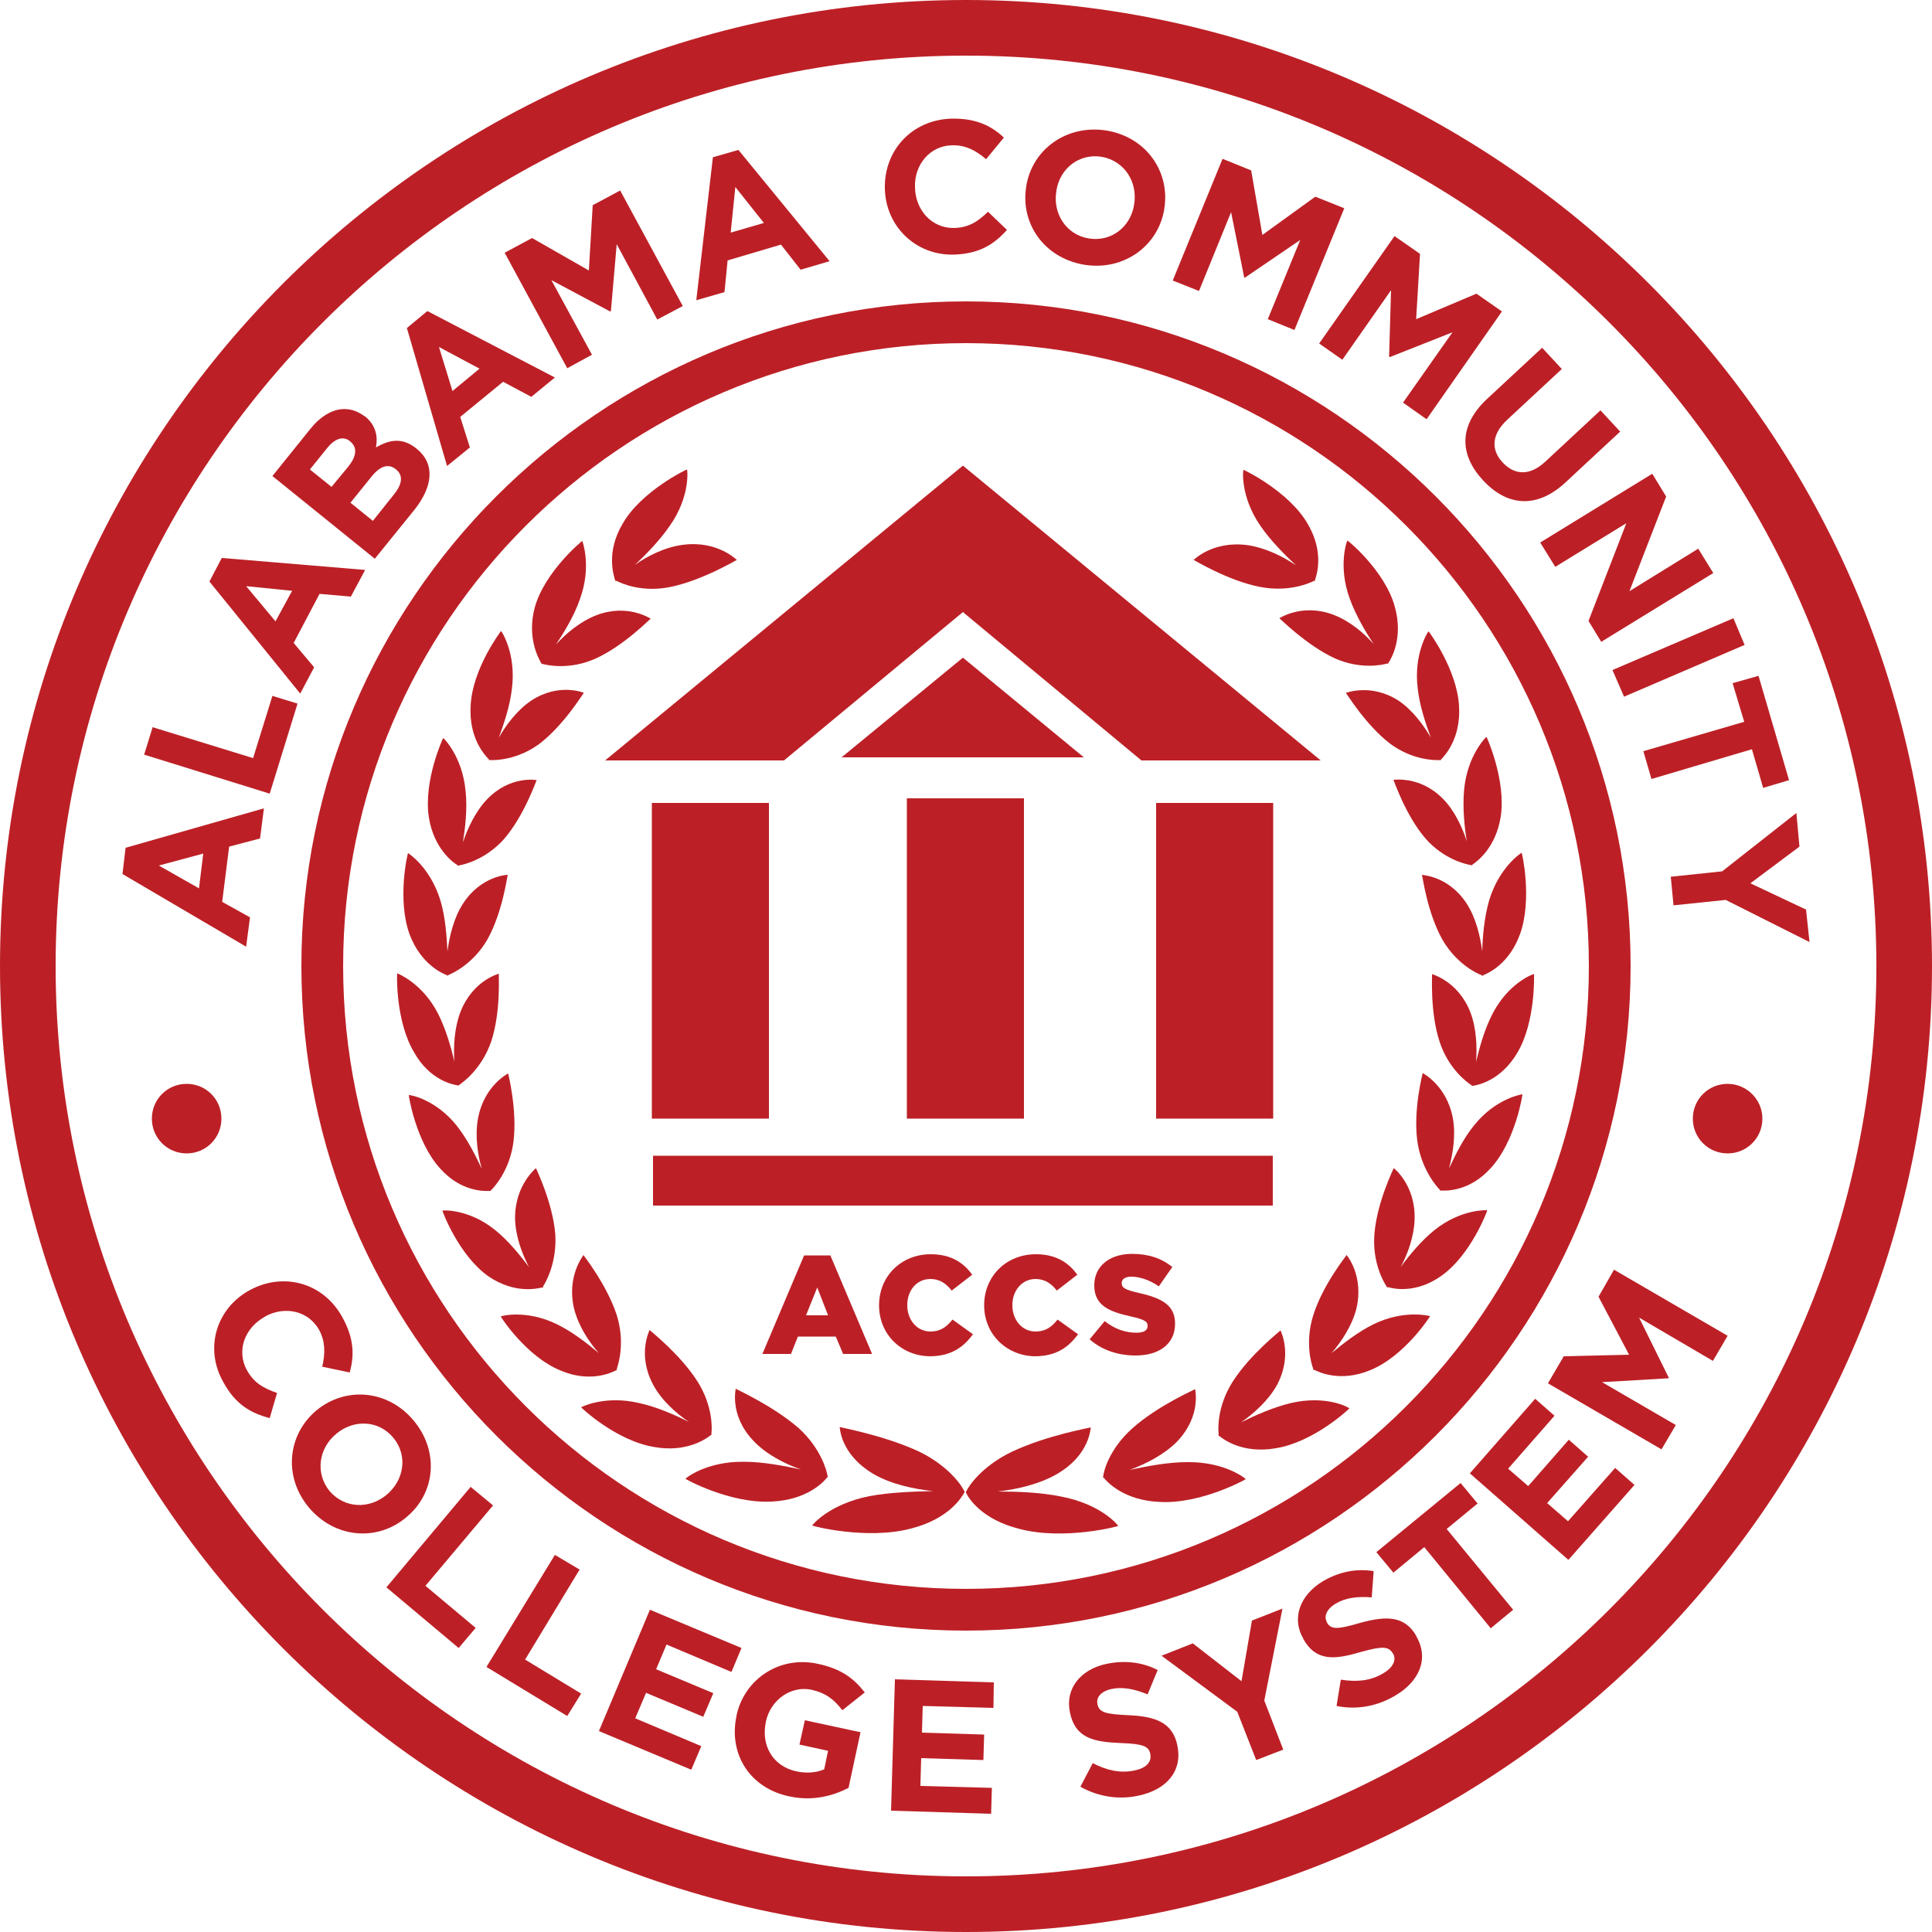 <?xml version="1.0" encoding="UTF-8"?> <svg xmlns="http://www.w3.org/2000/svg" width="63" height="63" viewBox="0 0 63 63" fill="none"><path d="M28.665 42.563C28.665 41.618 29.383 40.899 30.353 40.899C31.009 40.899 31.424 41.177 31.702 41.567L31.034 42.084C30.857 41.857 30.643 41.706 30.341 41.706C29.887 41.706 29.585 42.084 29.585 42.55V42.563C29.585 43.041 29.9 43.419 30.341 43.419C30.668 43.419 30.87 43.268 31.059 43.029L31.727 43.508C31.424 43.923 31.021 44.226 30.316 44.226C29.396 44.213 28.665 43.52 28.665 42.563Z" fill="#BC2026"></path><path d="M32.092 42.563C32.092 41.618 32.81 40.899 33.781 40.899C34.436 40.899 34.852 41.177 35.129 41.567L34.461 42.084C34.285 41.857 34.07 41.706 33.768 41.706C33.327 41.706 33.012 42.084 33.012 42.55V42.563C33.012 43.041 33.327 43.419 33.768 43.419C34.096 43.419 34.297 43.268 34.486 43.029L35.154 43.508C34.852 43.923 34.448 44.226 33.743 44.226C32.836 44.213 32.092 43.52 32.092 42.563Z" fill="#BC2026"></path><path d="M35.532 43.672L36.023 43.08C36.338 43.332 36.691 43.458 37.057 43.458C37.296 43.458 37.422 43.382 37.422 43.243V43.231C37.422 43.092 37.321 43.029 36.88 42.928C36.2 42.777 35.683 42.588 35.683 41.92V41.908C35.683 41.316 36.149 40.887 36.918 40.887C37.46 40.887 37.888 41.038 38.228 41.316L37.787 41.946C37.498 41.744 37.17 41.631 36.893 41.631C36.679 41.631 36.578 41.719 36.578 41.832V41.845C36.578 41.996 36.691 42.059 37.132 42.16C37.863 42.324 38.317 42.55 38.317 43.155V43.168C38.317 43.823 37.8 44.201 37.031 44.201C36.464 44.201 35.923 44.025 35.532 43.672Z" fill="#BC2026"></path><path d="M31.45 48.636C31.374 48.459 30.946 47.804 29.95 47.325C28.804 46.796 27.38 46.544 27.38 46.532C27.392 46.532 27.38 47.414 28.489 48.069C29.056 48.397 29.812 48.56 30.429 48.623C29.799 48.636 29.03 48.661 28.35 48.787C27.027 49.052 26.485 49.732 26.485 49.745C26.473 49.757 28.249 50.224 29.698 49.846C30.946 49.531 31.361 48.825 31.45 48.661H31.462C31.462 48.661 31.462 48.648 31.45 48.648C31.45 48.636 31.462 48.636 31.462 48.636C31.462 48.636 31.462 48.636 31.45 48.636Z" fill="#BC2026"></path><path d="M26.977 48.17C26.989 48.17 26.989 48.17 26.989 48.17C26.989 48.17 26.989 48.17 26.989 48.157C27.002 48.145 27.002 48.145 27.002 48.145C27.002 48.145 27.002 48.145 26.989 48.145C26.964 47.968 26.775 47.237 26.044 46.569C25.187 45.826 23.99 45.297 23.99 45.284C24.003 45.272 23.764 46.141 24.57 46.985C24.986 47.426 25.603 47.741 26.12 47.918C25.578 47.804 24.898 47.666 24.255 47.666C23.02 47.653 22.352 48.208 22.352 48.22C22.327 48.22 23.801 49.039 25.162 48.964C26.321 48.913 26.863 48.321 26.977 48.17Z" fill="#BC2026"></path><path d="M23.197 46.809C23.197 46.809 23.197 46.809 23.197 46.784C23.209 46.771 23.209 46.771 23.209 46.771C23.209 46.771 23.209 46.771 23.197 46.758C23.222 46.582 23.247 45.839 22.743 45.045C22.163 44.138 21.181 43.382 21.181 43.369C21.193 43.369 20.765 44.15 21.294 45.146C21.559 45.65 22.05 46.091 22.466 46.368C22.012 46.141 21.42 45.877 20.84 45.751C19.706 45.486 18.95 45.889 18.95 45.889C18.938 45.889 20.084 46.985 21.344 47.187C22.415 47.376 23.058 46.897 23.197 46.784C23.197 46.796 23.197 46.809 23.197 46.809Z" fill="#BC2026"></path><path d="M20.097 44.68C20.097 44.692 20.11 44.692 20.097 44.68C20.11 44.692 20.11 44.68 20.11 44.667C20.122 44.654 20.122 44.654 20.122 44.654C20.122 44.654 20.122 44.654 20.11 44.642C20.173 44.465 20.387 43.76 20.11 42.878C19.782 41.882 19.026 40.937 19.026 40.925C19.039 40.925 18.459 41.605 18.724 42.689C18.862 43.231 19.202 43.76 19.53 44.125C19.152 43.81 18.673 43.432 18.157 43.18C17.149 42.689 16.33 42.916 16.33 42.928C16.317 42.928 17.161 44.239 18.283 44.692C19.228 45.095 19.933 44.768 20.097 44.68Z" fill="#BC2026"></path><path d="M17.678 41.983C17.69 41.983 17.69 41.983 17.678 41.983C17.69 41.996 17.69 41.983 17.703 41.983C17.716 41.983 17.716 41.971 17.716 41.971C17.716 41.971 17.716 41.971 17.703 41.958C17.804 41.807 18.169 41.152 18.106 40.232C18.018 39.199 17.476 38.102 17.476 38.09C17.489 38.09 16.783 38.632 16.796 39.74C16.808 40.307 17.023 40.887 17.249 41.315C16.96 40.937 16.582 40.459 16.141 40.106C15.284 39.413 14.427 39.463 14.427 39.476C14.414 39.476 14.956 40.937 15.926 41.618C16.771 42.197 17.514 42.021 17.678 41.983Z" fill="#BC2026"></path><path d="M15.964 38.833C15.964 38.846 15.964 38.846 15.964 38.833C15.964 38.846 15.977 38.846 15.989 38.833C16.002 38.833 16.002 38.833 16.002 38.833C16.002 38.833 16.002 38.833 16.002 38.821C16.141 38.695 16.632 38.128 16.745 37.221C16.871 36.187 16.569 35.003 16.569 35.003C16.582 35.003 15.788 35.381 15.586 36.477C15.485 37.032 15.574 37.649 15.712 38.115C15.511 37.687 15.233 37.132 14.881 36.691C14.175 35.822 13.343 35.696 13.331 35.709C13.318 35.696 13.558 37.246 14.364 38.115C15.032 38.858 15.788 38.846 15.964 38.833Z" fill="#BC2026"></path><path d="M14.931 35.393C14.931 35.406 14.931 35.406 14.931 35.406C14.931 35.406 14.931 35.406 14.944 35.393C14.956 35.393 14.969 35.393 14.969 35.393C14.969 35.393 14.969 35.393 14.969 35.381C15.12 35.28 15.712 34.839 16.015 33.969C16.342 32.987 16.254 31.765 16.267 31.752C16.267 31.752 15.422 31.966 15.019 32.987C14.818 33.503 14.78 34.133 14.818 34.612C14.704 34.146 14.54 33.554 14.276 33.037C13.759 32.042 12.953 31.739 12.953 31.739C12.94 31.727 12.89 33.302 13.507 34.322C14.011 35.217 14.755 35.368 14.931 35.393Z" fill="#BC2026"></path><path d="M14.578 31.802C14.578 31.815 14.578 31.815 14.578 31.815C14.578 31.815 14.578 31.815 14.591 31.815C14.603 31.815 14.603 31.815 14.603 31.815V31.802C14.767 31.739 15.435 31.424 15.889 30.643C16.393 29.749 16.544 28.539 16.556 28.526C16.556 28.526 15.687 28.552 15.095 29.471C14.792 29.938 14.654 30.543 14.591 31.021C14.566 30.543 14.528 29.925 14.364 29.371C14.036 28.287 13.318 27.821 13.306 27.821C13.293 27.808 12.94 29.333 13.356 30.467C13.721 31.437 14.414 31.739 14.578 31.802Z" fill="#BC2026"></path><path d="M14.918 28.211C14.918 28.224 14.918 28.224 14.918 28.224C14.918 28.224 14.918 28.224 14.931 28.224C14.944 28.237 14.944 28.237 14.944 28.237C14.944 28.237 14.944 28.237 14.944 28.224C15.12 28.199 15.826 28.035 16.43 27.367C17.098 26.599 17.489 25.439 17.501 25.439C17.501 25.439 16.645 25.276 15.889 26.057C15.511 26.447 15.246 27.014 15.095 27.468C15.17 26.989 15.246 26.372 15.183 25.805C15.082 24.671 14.465 24.066 14.452 24.066C14.452 24.053 13.797 25.465 13.986 26.662C14.15 27.67 14.767 28.123 14.918 28.211Z" fill="#BC2026"></path><path d="M15.939 24.784C15.939 24.784 15.939 24.784 15.952 24.784C15.964 24.797 15.964 24.797 15.964 24.797C15.964 24.797 15.964 24.797 15.964 24.784C16.141 24.797 16.871 24.784 17.59 24.255C18.396 23.638 19.026 22.592 19.039 22.592C19.039 22.592 18.232 22.252 17.325 22.844C16.871 23.146 16.493 23.65 16.267 24.053C16.43 23.6 16.632 23.02 16.695 22.441C16.834 21.307 16.355 20.588 16.342 20.576C16.342 20.563 15.397 21.811 15.347 23.02C15.284 24.066 15.813 24.633 15.939 24.759C15.952 24.784 15.939 24.784 15.939 24.784Z" fill="#BC2026"></path><path d="M17.653 21.634C17.653 21.634 17.653 21.634 17.665 21.647C17.678 21.659 17.678 21.659 17.678 21.659C17.678 21.659 17.678 21.659 17.678 21.647C17.854 21.697 18.572 21.848 19.404 21.483C20.336 21.067 21.206 20.172 21.218 20.172C21.218 20.185 20.488 19.668 19.454 20.059C18.925 20.261 18.446 20.664 18.131 21.017C18.396 20.613 18.724 20.084 18.913 19.53C19.303 18.459 18.988 17.64 18.988 17.64C18.988 17.627 17.766 18.635 17.438 19.807C17.174 20.802 17.564 21.47 17.653 21.634C17.665 21.621 17.653 21.634 17.653 21.634Z" fill="#BC2026"></path><path d="M20.059 18.925C20.059 18.925 20.059 18.925 20.072 18.938C20.072 18.951 20.084 18.951 20.084 18.951C20.084 18.951 20.084 18.951 20.097 18.938C20.261 19.026 20.941 19.329 21.861 19.14C22.907 18.925 24.016 18.258 24.028 18.258C24.028 18.27 23.411 17.615 22.264 17.766C21.685 17.842 21.105 18.132 20.702 18.421C21.067 18.081 21.508 17.628 21.848 17.136C22.516 16.179 22.415 15.322 22.403 15.309C22.403 15.297 20.903 16.015 20.299 17.086C19.757 18.006 20.009 18.749 20.059 18.925C20.059 18.913 20.059 18.925 20.059 18.925Z" fill="#BC2026"></path><path d="M34.6 48.8C33.919 48.661 33.138 48.636 32.521 48.636C33.138 48.573 33.894 48.397 34.461 48.069C35.57 47.427 35.557 46.532 35.57 46.545C35.557 46.557 34.146 46.797 32.999 47.338C32.004 47.817 31.576 48.472 31.5 48.649C31.487 48.649 31.487 48.649 31.487 48.649C31.487 48.649 31.487 48.649 31.5 48.661C31.5 48.674 31.487 48.674 31.487 48.674H31.5C31.576 48.838 31.991 49.543 33.251 49.858C34.7 50.236 36.477 49.77 36.464 49.758C36.464 49.745 35.923 49.052 34.6 48.8Z" fill="#BC2026"></path><path d="M36.842 47.93C37.359 47.741 37.976 47.426 38.392 46.998C39.199 46.141 38.959 45.284 38.972 45.297C38.972 45.31 37.762 45.826 36.918 46.582C36.175 47.25 35.986 47.968 35.973 48.157C35.96 48.157 35.96 48.157 35.96 48.157C35.96 48.157 35.96 48.17 35.973 48.17C35.973 48.182 35.973 48.182 35.973 48.182C35.973 48.182 35.973 48.182 35.986 48.182C36.099 48.321 36.641 48.926 37.813 48.976C39.173 49.052 40.635 48.233 40.622 48.233C40.622 48.22 39.955 47.666 38.72 47.678C38.065 47.678 37.384 47.817 36.842 47.93Z" fill="#BC2026"></path><path d="M42.097 45.751C41.517 45.889 40.925 46.154 40.471 46.381C40.887 46.091 41.366 45.663 41.643 45.159C42.172 44.163 41.744 43.369 41.756 43.382C41.756 43.395 40.774 44.151 40.194 45.058C39.69 45.852 39.715 46.595 39.74 46.771C39.728 46.771 39.728 46.784 39.728 46.784C39.728 46.784 39.728 46.784 39.74 46.797C39.74 46.809 39.74 46.822 39.74 46.822C39.74 46.822 39.74 46.822 39.753 46.822C39.892 46.935 40.522 47.414 41.605 47.225C42.853 47.023 44.012 45.927 43.999 45.927C43.987 45.889 43.231 45.486 42.097 45.751Z" fill="#BC2026"></path><path d="M44.793 43.18C44.276 43.432 43.785 43.823 43.42 44.125C43.735 43.76 44.087 43.231 44.226 42.689C44.491 41.605 43.911 40.925 43.911 40.925C43.911 40.937 43.142 41.882 42.827 42.878C42.55 43.747 42.752 44.465 42.827 44.642L42.815 44.654C42.815 44.654 42.815 44.654 42.827 44.667C42.84 44.68 42.84 44.68 42.84 44.68C42.84 44.68 42.84 44.68 42.853 44.667C43.004 44.743 43.709 45.083 44.68 44.68C45.801 44.226 46.645 42.916 46.633 42.916C46.62 42.916 45.801 42.689 44.793 43.18Z" fill="#BC2026"></path><path d="M46.784 40.106C46.343 40.459 45.952 40.937 45.675 41.315C45.902 40.9 46.116 40.307 46.129 39.74C46.154 38.632 45.448 38.09 45.448 38.09C45.448 38.102 44.906 39.186 44.818 40.232C44.743 41.152 45.108 41.794 45.221 41.958L45.209 41.971C45.209 41.971 45.209 41.971 45.234 41.971C45.234 41.983 45.247 41.983 45.247 41.983C45.247 41.983 45.247 41.983 45.259 41.971C45.423 42.021 46.166 42.197 46.998 41.605C47.968 40.925 48.51 39.463 48.497 39.463C48.497 39.463 47.653 39.413 46.784 40.106Z" fill="#BC2026"></path><path d="M48.082 36.679C47.716 37.12 47.452 37.674 47.25 38.102C47.376 37.636 47.477 37.019 47.376 36.464C47.174 35.381 46.381 34.99 46.393 34.99C46.393 35.003 46.078 36.175 46.217 37.208C46.343 38.115 46.834 38.682 46.96 38.808C46.96 38.821 46.96 38.821 46.96 38.821C46.96 38.821 46.96 38.821 46.973 38.821C46.985 38.833 46.985 38.833 46.985 38.833C46.985 38.833 46.985 38.833 46.998 38.821C47.174 38.833 47.93 38.846 48.611 38.09C49.417 37.22 49.657 35.671 49.644 35.683C49.631 35.683 48.787 35.809 48.082 36.679Z" fill="#BC2026"></path><path d="M48.674 33.05C48.409 33.554 48.245 34.158 48.132 34.625C48.17 34.146 48.145 33.516 47.943 32.999C47.54 31.979 46.683 31.765 46.696 31.765C46.708 31.777 46.62 32.999 46.948 33.982C47.237 34.852 47.83 35.292 47.993 35.393C47.993 35.406 47.993 35.406 47.993 35.406C47.993 35.406 48.006 35.406 48.019 35.406C48.031 35.406 48.031 35.419 48.031 35.419C48.031 35.419 48.031 35.419 48.031 35.406C48.208 35.381 48.938 35.23 49.468 34.347C50.085 33.327 50.022 31.765 50.022 31.765C49.997 31.752 49.19 32.054 48.674 33.05Z" fill="#BC2026"></path><path d="M48.334 31.021C48.271 30.542 48.132 29.938 47.83 29.471C47.237 28.552 46.368 28.539 46.368 28.526C46.381 28.526 46.532 29.748 47.036 30.643C47.489 31.424 48.145 31.739 48.321 31.802V31.815C48.321 31.815 48.321 31.815 48.334 31.815C48.346 31.815 48.359 31.828 48.359 31.815V31.802C48.523 31.739 49.216 31.437 49.568 30.454C49.972 29.32 49.631 27.808 49.619 27.808C49.606 27.808 48.888 28.274 48.56 29.358C48.397 29.925 48.346 30.542 48.334 31.021Z" fill="#BC2026"></path><path d="M47.048 26.044C46.292 25.276 45.423 25.44 45.436 25.427C45.448 25.427 45.826 26.586 46.494 27.355C47.086 28.023 47.804 28.186 47.981 28.212C47.981 28.224 47.981 28.224 47.981 28.224C47.981 28.224 47.993 28.224 47.993 28.212C48.006 28.212 48.006 28.212 48.006 28.212C48.006 28.212 48.006 28.212 48.006 28.199C48.157 28.098 48.775 27.657 48.938 26.624C49.115 25.427 48.472 24.016 48.472 24.028C48.46 24.028 47.842 24.633 47.741 25.767C47.691 26.347 47.754 26.964 47.83 27.43C47.691 27.002 47.439 26.435 47.048 26.044Z" fill="#BC2026"></path><path d="M43.886 22.592C43.898 22.592 44.528 23.638 45.335 24.255C46.053 24.784 46.784 24.797 46.96 24.784C46.96 24.797 46.96 24.797 46.96 24.797C46.96 24.797 46.973 24.797 46.973 24.784C46.985 24.784 46.985 24.784 46.985 24.784C46.985 24.784 46.985 24.784 46.985 24.772C47.111 24.646 47.641 24.079 47.578 23.033C47.515 21.823 46.582 20.576 46.582 20.588C46.57 20.588 46.091 21.319 46.229 22.441C46.292 23.02 46.494 23.613 46.658 24.053C46.418 23.638 46.053 23.146 45.599 22.844C44.692 22.264 43.886 22.605 43.886 22.592Z" fill="#BC2026"></path><path d="M43.483 20.047C42.449 19.656 41.706 20.173 41.719 20.16C41.731 20.16 42.601 21.042 43.533 21.471C44.365 21.836 45.07 21.685 45.247 21.634C45.247 21.647 45.247 21.647 45.247 21.647C45.247 21.647 45.247 21.647 45.259 21.634C45.272 21.634 45.284 21.634 45.284 21.634C45.284 21.634 45.284 21.634 45.272 21.622C45.373 21.471 45.763 20.803 45.486 19.795C45.171 18.623 43.949 17.615 43.936 17.628C43.924 17.628 43.621 18.447 44.012 19.518C44.213 20.072 44.528 20.601 44.793 21.004C44.491 20.652 44.012 20.248 43.483 20.047Z" fill="#BC2026"></path><path d="M38.921 18.257C38.934 18.257 40.043 18.938 41.089 19.139C42.008 19.316 42.689 19.026 42.853 18.938C42.865 18.938 42.865 18.95 42.865 18.95C42.865 18.95 42.865 18.95 42.878 18.938C42.89 18.925 42.89 18.925 42.89 18.925C42.89 18.925 42.89 18.925 42.878 18.913C42.941 18.749 43.18 18.005 42.651 17.098C42.046 16.027 40.547 15.309 40.547 15.322C40.534 15.322 40.433 16.178 41.101 17.148C41.441 17.64 41.895 18.093 42.26 18.434C41.857 18.157 41.278 17.867 40.698 17.779C39.539 17.615 38.921 18.27 38.921 18.257Z" fill="#BC2026"></path><path d="M31.5 63C14.137 63 0 48.863 0 31.5C0 14.137 14.125 0 31.5 0C48.863 0 63 14.137 63 31.5C63 48.875 48.875 63 31.5 63ZM31.5 1.814C15.133 1.814 1.814 15.133 1.814 31.5C1.814 47.867 15.133 61.186 31.5 61.186C47.867 61.186 61.186 47.867 61.186 31.5C61.186 15.133 47.867 1.814 31.5 1.814Z" fill="#BC2026"></path><path d="M31.5 53.172C19.555 53.172 9.828 43.445 9.828 31.5C9.828 19.555 19.555 9.828 31.5 9.828C43.445 9.828 53.172 19.555 53.172 31.5C53.172 43.445 43.445 53.172 31.5 53.172ZM31.5 11.189C20.299 11.189 11.189 20.299 11.189 31.5C11.189 42.702 20.299 51.811 31.5 51.811C42.701 51.811 51.811 42.702 51.811 31.5C51.811 20.299 42.701 11.189 31.5 11.189Z" fill="#BC2026"></path><path d="M3.994 28.501L4.095 27.645L8.606 26.359L8.48 27.342L7.472 27.607L7.245 29.409L8.152 29.913L8.026 30.87L3.994 28.501ZM6.628 27.834L5.179 28.224L6.489 28.968L6.628 27.834Z" fill="#BC2026"></path><path d="M4.7 24.608L4.977 23.713L8.253 24.721L8.883 22.692L9.702 22.944L8.795 25.88L4.7 24.608Z" fill="#BC2026"></path><path d="M6.829 18.963L7.232 18.194L11.907 18.585L11.441 19.454L10.42 19.366L9.576 20.966L10.244 21.76L9.79 22.617L6.829 18.963ZM9.526 19.265L8.026 19.114L8.984 20.261L9.526 19.265Z" fill="#BC2026"></path><path d="M8.883 15.523L10.13 13.974C10.433 13.596 10.786 13.381 11.126 13.344C11.403 13.318 11.642 13.394 11.882 13.57H11.894C12.272 13.873 12.323 14.251 12.26 14.591C12.713 14.326 13.129 14.263 13.583 14.629L13.595 14.641C14.2 15.133 14.112 15.876 13.507 16.632L12.222 18.22L8.883 15.523ZM11.353 15.221C11.617 14.893 11.668 14.604 11.428 14.402L11.416 14.389C11.201 14.213 10.937 14.289 10.685 14.591L10.105 15.309L10.811 15.876L11.353 15.221ZM12.852 16.116C13.117 15.788 13.154 15.498 12.915 15.309L12.902 15.297C12.676 15.12 12.411 15.171 12.109 15.549L11.428 16.393L12.159 16.985L12.852 16.116Z" fill="#BC2026"></path><path d="M13.268 10.697L13.936 10.143L18.094 12.31L17.325 12.94L16.405 12.449L15.007 13.595L15.322 14.591L14.578 15.196L13.268 10.697ZM15.637 12.021L14.314 11.315L14.755 12.751L15.637 12.021Z" fill="#BC2026"></path><path d="M16.456 8.241L17.35 7.762L19.202 8.82L19.328 6.691L20.223 6.212L22.264 9.979L21.433 10.42L20.11 7.963L19.921 10.143L19.895 10.156L17.98 9.135L19.303 11.567L18.497 12.008L16.456 8.241Z" fill="#BC2026"></path><path d="M23.247 5.128L24.079 4.889L27.052 8.517L26.107 8.795L25.465 7.976L23.726 8.492L23.625 9.525L22.705 9.79L23.247 5.128ZM24.91 7.27L23.978 6.098L23.827 7.585L24.91 7.27Z" fill="#BC2026"></path><path d="M28.854 6.149V6.136C28.829 4.914 29.723 3.906 31.034 3.868C31.84 3.856 32.332 4.108 32.735 4.486L32.155 5.191C31.815 4.901 31.475 4.725 31.046 4.738C30.328 4.75 29.812 5.368 29.837 6.098V6.111C29.849 6.842 30.379 7.447 31.109 7.434C31.601 7.421 31.891 7.22 32.218 6.905L32.836 7.497C32.407 7.976 31.928 8.278 31.097 8.303C29.849 8.329 28.879 7.371 28.854 6.149Z" fill="#BC2026"></path><path d="M33.466 6.073V6.06C33.667 4.863 34.789 4.044 36.099 4.259C37.397 4.485 38.165 5.619 37.964 6.816V6.829C37.762 8.026 36.641 8.845 35.343 8.631C34.033 8.404 33.264 7.27 33.466 6.073ZM36.981 6.678C37.107 5.947 36.679 5.254 35.935 5.115C35.192 4.989 34.562 5.493 34.448 6.212V6.224C34.322 6.942 34.751 7.648 35.494 7.774C36.238 7.9 36.868 7.396 36.981 6.678Z" fill="#BC2026"></path><path d="M39.866 5.179L40.799 5.557L41.164 7.661L42.89 6.414L43.835 6.792L42.21 10.761L41.341 10.408L42.399 7.825L40.585 9.06L40.572 9.047L40.144 6.918L39.098 9.488L38.241 9.148L39.866 5.179Z" fill="#BC2026"></path><path d="M45.473 7.699L46.305 8.278L46.179 10.408L48.145 9.576L48.976 10.156L46.519 13.671L45.751 13.129L47.363 10.836L45.322 11.643L45.297 11.63L45.36 9.463L43.772 11.731L43.016 11.201L45.473 7.699Z" fill="#BC2026"></path><path d="M48.497 13.003L50.287 11.34L50.929 12.033L49.153 13.683C48.636 14.162 48.611 14.666 49.001 15.082C49.392 15.498 49.883 15.523 50.387 15.057L52.189 13.381L52.832 14.074L51.055 15.725C50.11 16.607 49.14 16.506 48.359 15.662C47.578 14.817 47.565 13.872 48.497 13.003Z" fill="#BC2026"></path><path d="M53.878 15.448L54.331 16.191L53.134 19.278L55.377 17.892L55.868 18.686L52.214 20.929L51.799 20.248L53.033 17.061L50.715 18.484L50.224 17.691L53.878 15.448Z" fill="#BC2026"></path><path d="M56.524 20.16L56.889 21.03L52.958 22.718L52.58 21.849L56.524 20.16Z" fill="#BC2026"></path><path d="M56.876 23.537L56.498 22.277L57.343 22.038L58.338 25.44L57.494 25.692L57.128 24.432L53.852 25.402L53.588 24.495L56.876 23.537Z" fill="#BC2026"></path><path d="M56.158 28.413L58.577 26.51L58.678 27.607L57.078 28.803L58.892 29.66L59.006 30.719L56.272 29.345L54.571 29.522L54.482 28.589L56.158 28.413Z" fill="#BC2026"></path><path d="M8.14 42.072C9.223 41.479 10.534 41.807 11.164 42.954C11.554 43.659 11.554 44.214 11.403 44.755L10.508 44.566C10.609 44.125 10.609 43.747 10.408 43.369C10.055 42.739 9.286 42.576 8.644 42.928L8.631 42.941C7.988 43.294 7.699 44.037 8.051 44.68C8.291 45.108 8.606 45.272 9.034 45.423L8.795 46.242C8.165 46.078 7.673 45.789 7.283 45.07C6.653 43.962 7.056 42.664 8.14 42.072Z" fill="#BC2026"></path><path d="M10.319 45.99C11.264 45.209 12.65 45.309 13.495 46.33C14.339 47.351 14.188 48.711 13.243 49.48L13.23 49.493C12.285 50.274 10.912 50.16 10.067 49.152C9.223 48.132 9.387 46.771 10.319 45.99ZM12.6 48.749C13.18 48.27 13.306 47.464 12.827 46.884C12.348 46.305 11.542 46.28 10.975 46.746L10.962 46.758C10.395 47.225 10.269 48.031 10.748 48.623C11.239 49.19 12.033 49.215 12.6 48.749Z" fill="#BC2026"></path><path d="M15.347 48.485L16.078 49.09L13.873 51.711L15.511 53.084L14.956 53.739L12.6 51.761L15.347 48.485Z" fill="#BC2026"></path><path d="M18.094 50.703L18.9 51.181L17.123 54.117L18.95 55.226L18.497 55.957L15.863 54.357L18.094 50.703Z" fill="#BC2026"></path><path d="M21.193 52.492L24.179 53.739L23.852 54.52L21.735 53.626L21.395 54.432L23.26 55.213L22.932 55.982L21.067 55.201L20.714 56.032L22.869 56.94L22.541 57.708L19.53 56.448L21.193 52.492Z" fill="#BC2026"></path><path d="M24.016 55.957V55.944C24.268 54.76 25.414 53.978 26.674 54.256C27.43 54.419 27.833 54.722 28.199 55.188L27.468 55.768C27.203 55.428 26.951 55.213 26.46 55.1C25.792 54.961 25.124 55.428 24.973 56.146V56.158C24.809 56.927 25.213 57.595 25.956 57.758C26.284 57.834 26.611 57.809 26.876 57.696L27.002 57.091L26.069 56.889L26.246 56.095L28.06 56.486L27.67 58.3C27.153 58.565 26.498 58.741 25.742 58.578C24.457 58.313 23.751 57.204 24.016 55.957Z" fill="#BC2026"></path><path d="M29.182 54.76L32.407 54.861L32.395 55.692L30.089 55.629L30.064 56.499L32.092 56.562L32.067 57.393L30.038 57.33L30.013 58.237L32.344 58.3L32.319 59.145L29.056 59.044L29.182 54.76Z" fill="#BC2026"></path><path d="M35.23 58.263L35.633 57.494C36.074 57.721 36.515 57.834 36.994 57.733C37.372 57.658 37.561 57.456 37.51 57.204V57.191C37.46 56.952 37.296 56.864 36.553 56.839C35.671 56.801 35.066 56.688 34.889 55.843V55.831C34.726 55.075 35.23 54.432 36.086 54.256C36.691 54.13 37.258 54.205 37.75 54.457L37.422 55.251C36.994 55.075 36.603 54.999 36.25 55.075C35.897 55.15 35.746 55.352 35.784 55.553V55.566C35.847 55.843 36.036 55.894 36.805 55.931C37.699 55.969 38.241 56.184 38.392 56.914V56.927C38.569 57.758 38.027 58.363 37.132 58.552C36.515 58.691 35.834 58.603 35.23 58.263Z" fill="#BC2026"></path><path d="M40.345 55.818L37.876 53.991L38.896 53.588L40.484 54.822L40.824 52.844L41.819 52.454L41.227 55.452L41.845 57.053L40.963 57.393L40.345 55.818Z" fill="#BC2026"></path><path d="M43.583 55.629L43.722 54.772C44.213 54.848 44.667 54.823 45.095 54.571C45.423 54.382 45.549 54.13 45.423 53.916L45.41 53.903C45.284 53.701 45.108 53.663 44.39 53.865C43.533 54.117 42.928 54.193 42.5 53.449V53.437C42.109 52.769 42.386 52.013 43.142 51.559C43.684 51.244 44.239 51.144 44.793 51.232L44.73 52.089C44.264 52.051 43.873 52.101 43.558 52.29C43.243 52.479 43.168 52.718 43.268 52.895V52.907C43.407 53.147 43.621 53.134 44.352 52.92C45.221 52.681 45.801 52.693 46.179 53.336V53.349C46.607 54.079 46.292 54.823 45.499 55.289C44.932 55.629 44.264 55.768 43.583 55.629Z" fill="#BC2026"></path><path d="M46.444 50.45L45.436 51.282L44.881 50.614L47.628 48.359L48.182 49.027L47.174 49.858L49.342 52.492L48.611 53.096L46.444 50.45Z" fill="#BC2026"></path><path d="M47.93 48.044L50.06 45.612L50.69 46.166L49.178 47.892L49.833 48.459L51.156 46.947L51.786 47.502L50.45 49.014L51.131 49.606L52.668 47.867L53.298 48.422L51.143 50.866L47.93 48.044Z" fill="#BC2026"></path><path d="M50.476 45.108L50.992 44.226L53.122 44.175L52.126 42.285L52.63 41.403L56.335 43.558L55.856 44.377L53.449 42.966L54.419 44.931L54.407 44.944L52.24 45.07L54.646 46.468L54.18 47.262L50.476 45.108Z" fill="#BC2026"></path><path d="M25.074 26.183H21.256V36.477H25.074V26.183Z" fill="#BC2026"></path><path d="M41.517 26.183H37.699V36.477H41.517V26.183Z" fill="#BC2026"></path><path d="M37.22 24.797H43.067L31.399 15.183L19.732 24.797H25.565L31.399 19.959L37.22 24.797Z" fill="#BC2026"></path><path d="M35.343 24.696L31.399 21.445L27.443 24.696H35.343Z" fill="#BC2026"></path><path d="M33.39 26.032H29.572V36.477H33.39V26.032Z" fill="#BC2026"></path><path d="M41.504 37.687H21.294V39.312H41.504V37.687Z" fill="#BC2026"></path><path fill-rule="evenodd" clip-rule="evenodd" d="M7.22 36.477C7.22 37.107 6.716 37.611 6.086 37.611C5.456 37.611 4.952 37.107 4.952 36.477C4.952 35.847 5.456 35.343 6.086 35.343C6.716 35.343 7.22 35.847 7.22 36.477Z" fill="#BC2026"></path><path fill-rule="evenodd" clip-rule="evenodd" d="M57.469 36.477C57.469 37.107 56.965 37.611 56.335 37.611C55.705 37.611 55.201 37.107 55.201 36.477C55.201 35.847 55.705 35.343 56.335 35.343C56.952 35.343 57.469 35.847 57.469 36.477Z" fill="#BC2026"></path><path d="M26.221 40.938H27.077L28.438 44.151H27.493L27.254 43.584H26.019L25.792 44.151H24.86L26.221 40.938ZM27.002 42.891L26.649 41.983L26.284 42.891H27.002Z" fill="#BC2026"></path></svg> 